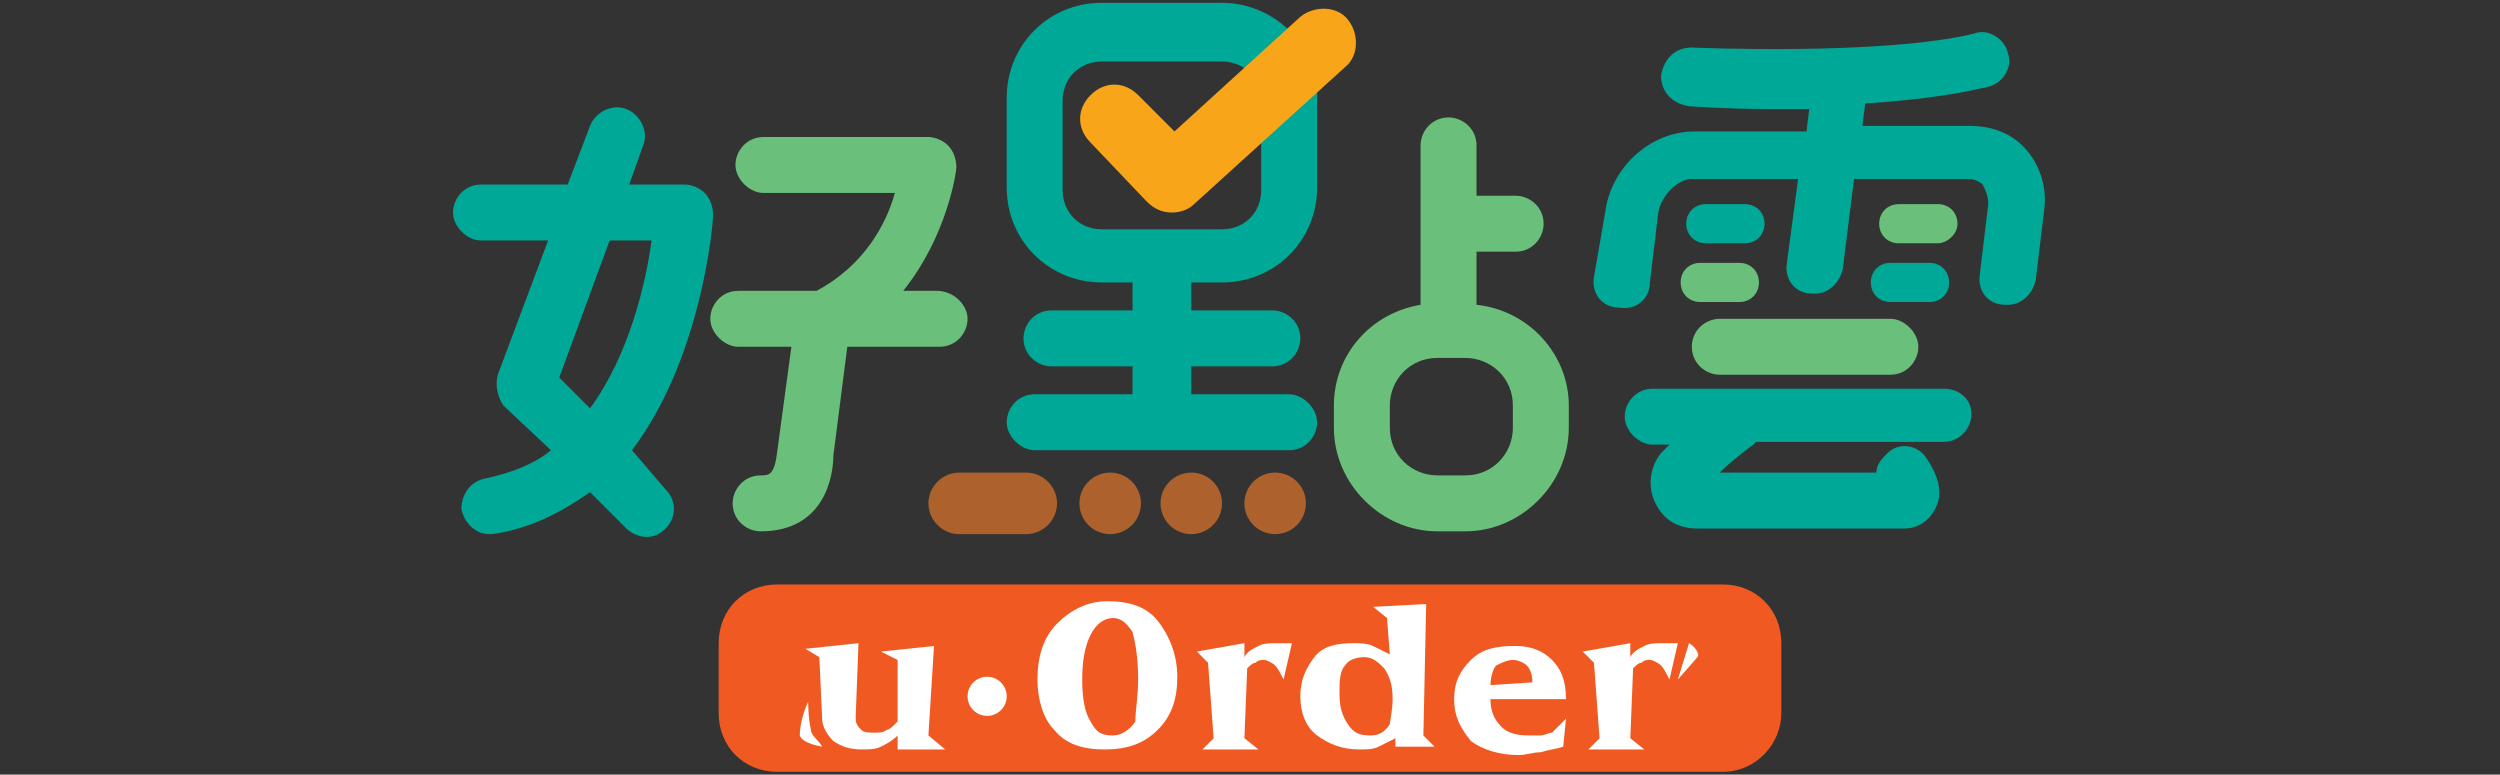 <?xml version="1.0" encoding="utf-8"?>
<!-- Generator: Adobe Illustrator 23.0.1, SVG Export Plug-In . SVG Version: 6.00 Build 0)  -->
<svg version="1.1" id="Layer_1" xmlns="http://www.w3.org/2000/svg" xmlns:xlink="http://www.w3.org/1999/xlink" x="0px" y="0px"
	 viewBox="0 0 89.4 27.7" style="enable-background:new 0 0 89.4 27.7;" xml:space="preserve">
<rect x="0" y="0" width="89.4" height="27.7" fill="#333333" stroke="none"/>
<style type="text/css">
	.st0{fill:#6AC07A;}
	.st1{fill:#00A897;}
	.st2{fill:#F9A51A;}
	.st3{fill:#AD612C;}
	.st4{fill:#F05A22;}
	.st5{fill:#FFFFFF;}
</style>
<g>
	<g>
		<path class="st0" d="M52.8,10.9V9h1.4c0.6,0,1-0.5,1-1c0-0.6-0.5-1-1-1h-1.4V5.2c0-0.6-0.5-1-1-1c-0.6,0-1,0.5-1,1v5.7
			c-1.8,0.3-3.1,1.8-3.1,3.6v0.8c0,2,1.7,3.7,3.7,3.7h1c2,0,3.7-1.7,3.7-3.7v-0.8C56.1,12.7,54.7,11.1,52.8,10.9z M54.1,15.3
			c0,0.9-0.7,1.7-1.7,1.7h-1c-0.9,0-1.7-0.7-1.7-1.7v-0.8c0-0.9,0.7-1.7,1.7-1.7h1c0.9,0,1.7,0.7,1.7,1.7V15.3z"/>
		<path class="st1" d="M43.7,0.1h-4.3c-1.9,0-3.4,1.5-3.4,3.4v3.2c0,1.9,1.5,3.4,3.4,3.4h1.1v1h-2.9c-0.6,0-1,0.5-1,1
			c0,0.6,0.5,1,1,1h2.9v1h-3.5c-0.6,0-1,0.5-1,1s0.5,1,1,1h9.1c0.6,0,1-0.5,1-1s-0.5-1-1-1h-3.5v-1h2.9c0.6,0,1-0.5,1-1
			c0-0.6-0.5-1-1-1h-2.9v-1h1.1c1.9,0,3.4-1.5,3.4-3.4V3.6C47.2,1.7,45.6,0.1,43.7,0.1z M45.1,6.8c0,0.8-0.6,1.4-1.4,1.4h-4.3
			c-0.8,0-1.4-0.6-1.4-1.4V3.6c0-0.8,0.6-1.4,1.4-1.4h4.3c0.8,0,1.4,0.6,1.4,1.4V6.8z"/>
		<g>
			<path class="st0" d="M60.5,12.4c0,0.6,0.5,1,1,1h6.1c0.6,0,1-0.5,1-1s-0.5-1-1-1h-6.1C61,11.4,60.5,11.8,60.5,12.4z"/>
			<path class="st1" d="M62.4,7.3H61c-0.4,0-0.7,0.3-0.7,0.7s0.3,0.7,0.7,0.7h1.4c0.4,0,0.7-0.3,0.7-0.7S62.8,7.3,62.4,7.3z"/>
			<path class="st0" d="M60.1,10.1c0,0.4,0.3,0.7,0.7,0.7h1.4c0.4,0,0.7-0.3,0.7-0.7c0-0.4-0.3-0.7-0.7-0.7h-1.4
				C60.4,9.4,60.1,9.7,60.1,10.1z"/>
			<path class="st0" d="M69.3,8.7C69.6,8.7,70,8.4,70,8s-0.3-0.7-0.7-0.7h-1.4c-0.4,0-0.7,0.3-0.7,0.7s0.3,0.7,0.7,0.7H69.3z"/>
			<path class="st1" d="M66.9,10.1c0,0.4,0.3,0.7,0.7,0.7H69c0.4,0,0.7-0.3,0.7-0.7c0-0.4-0.3-0.7-0.7-0.7h-1.4
				C67.2,9.4,66.9,9.7,66.9,10.1z"/>
			<path class="st1" d="M69.5,13.9H59.1c-0.6,0-1,0.5-1,1s0.5,1,1,1h0.6c-0.1,0.1-0.2,0.2-0.3,0.3c-0.4,0.5-0.5,1.2-0.2,1.8
				c0.3,0.6,0.8,0.9,1.5,0.9h7.4c0.5,0,0.9-0.3,1.1-0.7c0.4-0.7-0.1-1.5-0.3-1.8c-0.3-0.5-1-0.6-1.4-0.2c-0.2,0.2-0.4,0.4-0.4,0.7
				h-5.6c0.4-0.4,0.8-0.7,1.2-1c0,0,0,0,0.1-0.1h6.7c0.6,0,1-0.5,1-1S70.1,13.9,69.5,13.9z"/>
			<path class="st1" d="M72.5,5.4c-0.5-0.6-1.2-0.9-2.1-0.9h-3.8l0.1-0.8c1.6-0.1,3.2-0.3,4.4-0.6c0.5-0.1,0.9-0.7,0.7-1.2
				c-0.1-0.5-0.7-0.9-1.2-0.7C67.3,2,60.5,1.7,60.5,1.7c-0.6,0-1,0.4-1.1,1c0,0.6,0.4,1,1,1.1c0.1,0,1.3,0.1,2.9,0.1
				c0.4,0,0.9,0,1.4,0l-0.1,0.8h-4c-1.6,0-3,1.3-3.2,2.9L57,9.9c-0.1,0.6,0.3,1.1,0.9,1.1c0.6,0.1,1.1-0.3,1.1-0.9l0.3-2.5
				c0.1-0.6,0.7-1.2,1.2-1.2h3.8l-0.4,3c-0.1,0.6,0.3,1.1,0.9,1.1c0,0,0.1,0,0.1,0c0.5,0,0.9-0.4,1-0.9l0.4-3.2h4.1
				c0.2,0,0.4,0.1,0.5,0.2c0.1,0.2,0.2,0.4,0.2,0.7l-0.3,2.5c-0.1,0.6,0.3,1.1,0.9,1.1c0,0,0.1,0,0.1,0c0.5,0,0.9-0.4,1-0.9l0.3-2.5
				C73.2,6.8,73,6,72.5,5.4z"/>
		</g>
		<g>
			<path class="st1" d="M22.6,16.1c2.5-3.3,2.9-8.1,2.9-8.4c0-0.3-0.1-0.6-0.3-0.8c-0.2-0.2-0.5-0.3-0.7-0.3h-2L23,5.2
				c0.2-0.5-0.1-1.1-0.6-1.3c-0.5-0.2-1.1,0.1-1.3,0.6l-0.8,2.1h-3.1c-0.6,0-1,0.5-1,1s0.5,1,1,1h2.4l-1.8,4.8
				c-0.1,0.4,0,0.8,0.2,1.1l1.7,1.6c-0.6,0.5-1.4,0.8-2.3,1c-0.6,0.1-0.9,0.6-0.9,1.1c0.1,0.5,0.5,0.9,1,0.9c0,0,0.1,0,0.1,0
				c1.4-0.2,2.5-0.8,3.5-1.5l1.3,1.3c0.2,0.2,0.5,0.3,0.7,0.3c0.3,0,0.5-0.1,0.7-0.3c0.4-0.4,0.4-1,0-1.4L22.6,16.1z M23.3,8.6
				c-0.2,1.5-0.8,4.1-2.2,6L20,13.5l1.8-4.9H23.3z"/>
			<path class="st0" d="M33.5,10.4h-1.2c1.6-2,1.9-4.3,1.9-4.4c0-0.3-0.1-0.6-0.3-0.8c-0.2-0.2-0.5-0.3-0.7-0.3h-5.9
				c-0.6,0-1,0.5-1,1s0.5,1,1,1H32c-0.3,1.1-1.1,2.6-2.8,3.5h-2.8c-0.6,0-1,0.5-1,1s0.5,1,1,1h1.9l-0.5,3.7
				c-0.1,0.9-0.3,0.9-0.6,0.9c-0.6,0-1,0.5-1,1c0,0.6,0.5,1,1,1c2.3,0,2.6-2,2.6-2.7l0.5-3.9h3.3c0.6,0,1-0.5,1-1
				S34.1,10.4,33.5,10.4z"/>
		</g>
	</g>
	<g>
		<g>
			<path class="st2" d="M41.9,7.6c-0.3,0-0.6-0.1-0.9-0.4L39,5.1c-0.5-0.5-0.5-1.2,0-1.7c0.5-0.5,1.2-0.5,1.7,0L42,4.7l4.5-4.1
				c0.5-0.4,1.3-0.4,1.7,0.1c0.4,0.5,0.4,1.3-0.1,1.7l-5.4,4.9C42.5,7.5,42.2,7.6,41.9,7.6z"/>
		</g>
	</g>
	<g>
		<circle class="st3" cx="39.7" cy="18" r="1.1"/>
		<circle class="st3" cx="42.6" cy="18" r="1.1"/>
		<circle class="st3" cx="45.6" cy="18" r="1.1"/>
		<path class="st3" d="M36.7,16.9h-2.4c-0.6,0-1.1,0.5-1.1,1.1c0,0.6,0.5,1.1,1.1,1.1h2.4c0.6,0,1.1-0.5,1.1-1.1
			C37.8,17.4,37.3,16.9,36.7,16.9z"/>
	</g>
	<path class="st4" d="M61.6,27.6H27.8c-1.2,0-2.1-0.9-2.1-2.1v-2.5c0-1.2,0.9-2.1,2.1-2.1h33.8c1.2,0,2.1,0.9,2.1,2.1v2.5
		C63.7,26.6,62.8,27.6,61.6,27.6z"/>
	<g>
		<circle class="st5" cx="35.3" cy="24.9" r="0.7"/>
		<g>
			<g>
				<path class="st5" d="M32.1,25.8l0-2.2l-0.6-0.3l1.9-0.2l-0.2,3.2l0.6,0.5h-1.7v-0.5c-0.2,0.2-0.4,0.3-0.6,0.4
					c-0.2,0.1-0.4,0.1-0.7,0.1c-0.4,0-0.7-0.1-1-0.3c-0.2-0.2-0.4-0.5-0.4-0.8l-0.1-2.2l-0.5-0.3l1.9-0.2l-0.1,2.6v0.1
					c0,0.2,0.1,0.3,0.2,0.4c0.1,0.1,0.3,0.1,0.5,0.1c0.1,0,0.3,0,0.4-0.1C31.8,26.1,31.9,26,32.1,25.8z"/>
				<path class="st5" d="M37.1,24.3c0-0.8,0.2-1.5,0.7-2s1.1-0.8,1.8-0.8c0.8,0,1.4,0.2,1.8,0.7c0.4,0.5,0.7,1.2,0.7,2
					c0,0.8-0.2,1.4-0.7,1.9c-0.5,0.5-1.1,0.7-1.9,0.7c-0.8,0-1.4-0.2-1.8-0.7C37.3,25.7,37.1,25,37.1,24.3z M40.7,24.3
					c0-0.8-0.1-1.3-0.2-1.7c-0.2-0.3-0.4-0.5-0.7-0.5c-0.3,0-0.6,0.2-0.8,0.6c-0.2,0.4-0.3,0.9-0.3,1.6c0,0.7,0.1,1.2,0.3,1.5
					c0.2,0.4,0.4,0.5,0.8,0.5c0.3,0,0.6-0.2,0.8-0.5C40.6,25.4,40.7,24.9,40.7,24.3z"/>
				<path class="st5" d="M44.5,26.4l0.5,0.4h-2l0.4-0.4l-0.2-2.7l-0.4-0.4l1.7-0.3v0.5c0.1-0.2,0.3-0.3,0.5-0.4
					c0.2-0.1,0.4-0.1,0.7-0.1c0.1,0,0.1,0,0.2,0c0.1,0,0.2,0,0.3,0l-0.3,1.3c-0.1-0.2-0.2-0.4-0.3-0.5c-0.1-0.1-0.3-0.2-0.4-0.2
					c-0.1,0-0.2,0-0.3,0.1c-0.1,0-0.2,0.1-0.3,0.2L44.5,26.4z"/>
				<path class="st5" d="M51,21.6l-0.1,4.7l0.4,0.4h-1.4v-0.3c-0.2,0.1-0.4,0.2-0.6,0.3c-0.2,0.1-0.4,0.1-0.7,0.1
					c-0.6,0-1.1-0.2-1.5-0.5c-0.4-0.3-0.6-0.8-0.6-1.4c0-0.6,0.2-1,0.5-1.4s0.8-0.5,1.4-0.5c0.2,0,0.5,0,0.7,0.1
					c0.2,0.1,0.4,0.2,0.6,0.3l-0.1-1.3l-0.5-0.4L51,21.6z M49.8,25c0-0.5-0.1-0.8-0.3-1.1c-0.2-0.2-0.4-0.4-0.7-0.4
					c-0.3,0-0.6,0.1-0.7,0.3c-0.2,0.2-0.2,0.6-0.2,1c0,0.5,0.1,0.8,0.3,1.1c0.2,0.3,0.4,0.4,0.8,0.4c0.3,0,0.5-0.1,0.7-0.4
					C49.7,25.8,49.8,25.4,49.8,25z"/>
				<path class="st5" d="M56,25l-2.7,0c0,0.4,0.1,0.7,0.4,1c0.2,0.2,0.5,0.3,1,0.3c0.1,0,0.3,0,0.4,0c0.1,0,0.3-0.1,0.4-0.1l0.5-0.5
					l-0.1,1c-0.3,0.1-0.5,0.1-0.8,0.2c-0.3,0-0.5,0.1-0.8,0.1c-0.7,0-1.3-0.2-1.7-0.5C52.2,26,52,25.6,52,25c0-0.6,0.2-1,0.6-1.4
					c0.4-0.4,0.9-0.5,1.6-0.5c0.6,0,1,0.2,1.3,0.5C55.8,23.9,56,24.3,56,25z M54.8,24.4c0-0.3-0.1-0.5-0.2-0.6
					c-0.1-0.1-0.3-0.2-0.5-0.2c-0.2,0-0.4,0.1-0.6,0.2c-0.1,0.1-0.2,0.4-0.2,0.7L54.8,24.4z"/>
				<path class="st5" d="M58.3,26.4l0.5,0.4h-2l0.4-0.4L57,23.7l-0.4-0.4l1.7-0.3v0.5c0.1-0.2,0.3-0.3,0.5-0.4
					c0.2-0.1,0.4-0.1,0.7-0.1c0.1,0,0.1,0,0.2,0c0.1,0,0.2,0,0.3,0l-0.3,1.3c-0.1-0.2-0.2-0.4-0.3-0.5c-0.1-0.1-0.3-0.2-0.4-0.2
					c-0.1,0-0.2,0-0.3,0.1c-0.1,0-0.2,0.1-0.3,0.2L58.3,26.4z"/>
			</g>
			<path class="st5" d="M28.9,25.1c0,0,0,0.6,0.1,1c0,0.2,0.3,0.4,0.4,0.6c0,0-0.7-0.1-0.8-0.4C28.6,26,28.7,25.5,28.9,25.1z"/>
			<path class="st5" d="M60.4,23L60,24.3l0.7-0.8C60.8,23.4,60.6,23.1,60.4,23z"/>
		</g>
	</g>
</g>
</svg>

